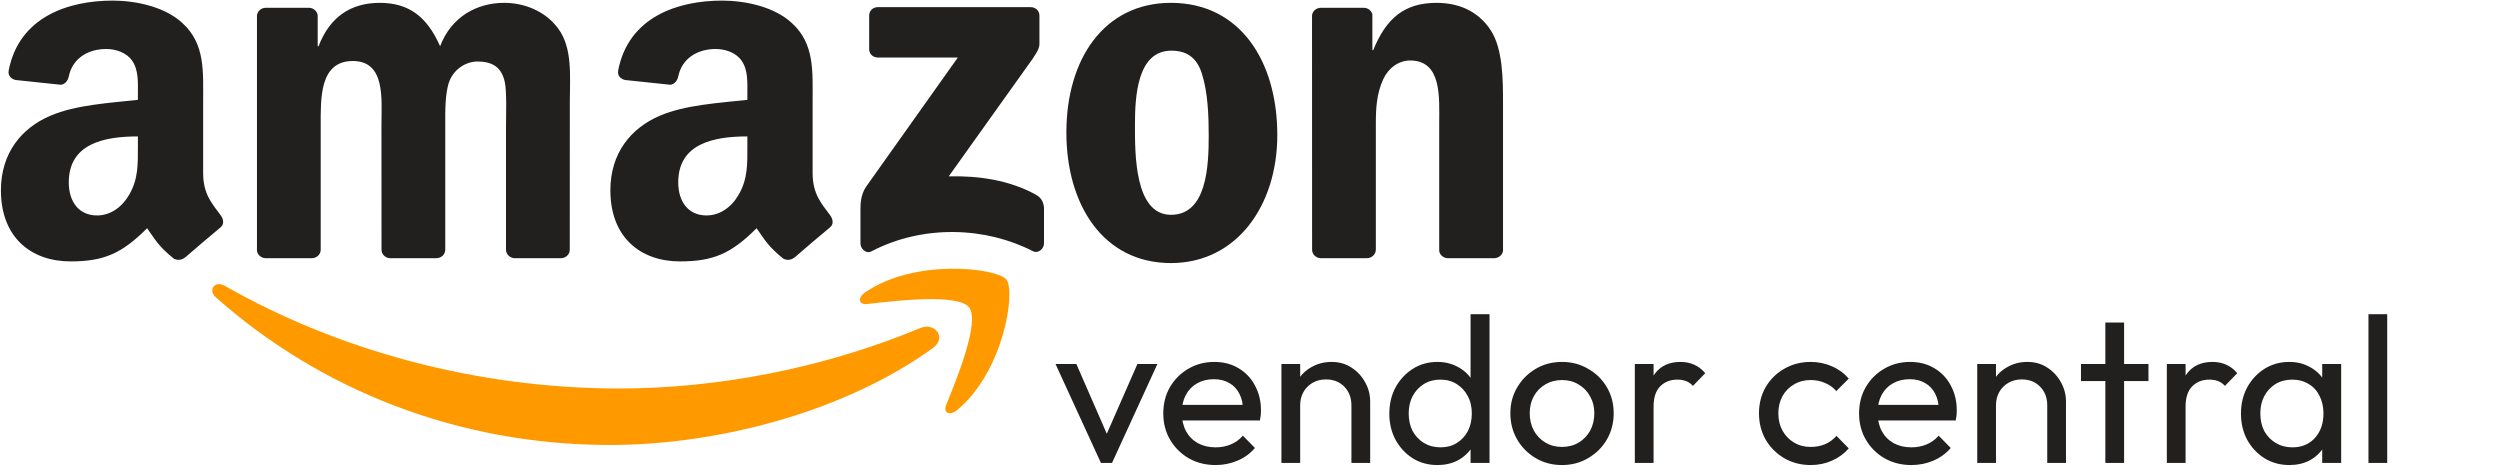 <svg width="216" height="41" viewBox="0 0 216 41" fill="none" xmlns="http://www.w3.org/2000/svg">
<g clip-path="url(#clip0_497_35)">
<path d="M80.593 30.077C73.051 35.535 62.12 38.446 52.708 38.446C39.511 38.446 27.63 33.654 18.642 25.685C17.936 25.058 18.569 24.204 19.416 24.692C29.116 30.233 41.11 33.566 53.499 33.566C61.854 33.566 71.046 31.869 79.497 28.347C80.774 27.815 81.841 29.168 80.593 30.077Z" fill="#FF9900"/>
<path d="M83.728 26.556C82.768 25.347 77.356 25.985 74.927 26.267C74.186 26.356 74.073 25.724 74.74 25.269C79.05 22.291 86.124 23.151 86.948 24.149C87.773 25.153 86.734 32.113 82.683 35.435C82.062 35.945 81.468 35.673 81.745 34.997C82.655 32.767 84.694 27.77 83.728 26.556Z" fill="#FF9900"/>
<path d="M75.096 4.245V1.35C75.096 0.912 75.435 0.618 75.842 0.618H89.044C89.468 0.618 89.807 0.917 89.807 1.35V3.829C89.801 4.245 89.445 4.788 88.813 5.648L81.971 15.237C84.513 15.176 87.197 15.547 89.502 16.823C90.022 17.111 90.163 17.533 90.202 17.949V21.038C90.202 21.459 89.728 21.953 89.231 21.698C85.169 19.607 79.774 19.379 75.282 21.72C74.825 21.964 74.345 21.476 74.345 21.054V18.12C74.345 17.649 74.35 16.845 74.831 16.13L82.757 4.971H75.859C75.435 4.971 75.096 4.677 75.096 4.245Z" fill="#221F1F"/>
<path d="M26.935 22.308H22.919C22.535 22.28 22.229 21.997 22.201 21.637V1.4C22.201 0.995 22.546 0.673 22.975 0.673H26.721C27.11 0.69 27.421 0.984 27.449 1.35V3.995H27.523C28.5 1.439 30.336 0.246 32.811 0.246C35.325 0.246 36.895 1.439 38.025 3.995C38.997 1.439 41.206 0.246 43.573 0.246C45.256 0.246 47.098 0.928 48.222 2.459C49.493 4.162 49.233 6.635 49.233 8.803L49.228 21.576C49.228 21.98 48.883 22.308 48.454 22.308H44.443C44.041 22.28 43.719 21.964 43.719 21.576V10.85C43.719 9.996 43.799 7.866 43.606 7.056C43.307 5.698 42.409 5.315 41.245 5.315C40.273 5.315 39.257 5.953 38.844 6.973C38.432 7.994 38.471 9.702 38.471 10.85V21.576C38.471 21.98 38.127 22.308 37.697 22.308H33.686C33.279 22.28 32.963 21.964 32.963 21.576L32.958 10.85C32.958 8.593 33.336 5.271 30.483 5.271C27.596 5.271 27.709 8.509 27.709 10.85V21.576C27.709 21.98 27.365 22.308 26.935 22.308Z" fill="#221F1F"/>
<path d="M101.173 0.246C107.133 0.246 110.359 5.271 110.359 11.66C110.359 17.832 106.794 22.729 101.173 22.729C95.32 22.729 92.134 17.705 92.134 11.443C92.134 5.143 95.36 0.246 101.173 0.246ZM101.207 4.378C98.247 4.378 98.06 8.338 98.06 10.806C98.06 13.279 98.021 18.559 101.173 18.559C104.286 18.559 104.433 14.299 104.433 11.704C104.433 9.996 104.359 7.955 103.834 6.336C103.382 4.927 102.484 4.378 101.207 4.378Z" fill="#221F1F"/>
<path d="M118.087 22.308H114.088C113.687 22.28 113.365 21.964 113.365 21.576L113.359 1.333C113.393 0.962 113.726 0.673 114.133 0.673H117.856C118.206 0.69 118.494 0.923 118.573 1.239V4.333H118.647C119.771 1.566 121.347 0.246 124.121 0.246C125.923 0.246 127.68 0.884 128.81 2.631C129.861 4.25 129.861 6.973 129.861 8.931V21.67C129.815 22.025 129.482 22.308 129.087 22.308H125.059C124.691 22.28 124.386 22.014 124.347 21.67V10.678C124.347 8.465 124.607 5.226 121.833 5.226C120.856 5.226 119.957 5.87 119.511 6.846C118.946 8.082 118.873 9.314 118.873 10.678V21.576C118.867 21.98 118.517 22.308 118.087 22.308Z" fill="#221F1F"/>
<path d="M64.572 12.641V11.787C61.668 11.787 58.6 12.397 58.6 15.758C58.6 17.46 59.499 18.614 61.041 18.614C62.171 18.614 63.182 17.932 63.82 16.823C64.611 15.459 64.572 14.177 64.572 12.641ZM68.622 22.252C68.357 22.485 67.973 22.502 67.673 22.346C66.34 21.259 66.103 20.755 65.368 19.718C63.165 21.925 61.606 22.585 58.747 22.585C55.369 22.585 52.736 20.538 52.736 16.44C52.736 13.24 54.505 11.061 57.019 9.996C59.199 9.053 62.244 8.887 64.572 8.626V8.116C64.572 7.178 64.645 6.069 64.086 5.26C63.594 4.533 62.657 4.234 61.832 4.234C60.301 4.234 58.934 5.005 58.6 6.602C58.532 6.957 58.267 7.306 57.906 7.323L54.007 6.912C53.68 6.84 53.318 6.58 53.409 6.086C54.307 1.45 58.572 0.052 62.391 0.052C64.346 0.052 66.899 0.562 68.442 2.015C70.396 3.807 70.21 6.197 70.21 8.798V14.943C70.21 16.79 70.989 17.599 71.724 18.597C71.984 18.952 72.04 19.379 71.713 19.646C70.893 20.317 69.436 21.564 68.634 22.263L68.622 22.252Z" fill="#221F1F"/>
<path d="M11.914 12.641V11.787C9.01 11.787 5.943 12.397 5.943 15.758C5.943 17.46 6.841 18.614 8.383 18.614C9.513 18.614 10.524 17.932 11.163 16.823C11.954 15.459 11.914 14.177 11.914 12.641ZM15.965 22.252C15.699 22.485 15.315 22.502 15.015 22.346C13.682 21.259 13.445 20.755 12.71 19.718C10.507 21.925 8.948 22.585 6.09 22.585C2.711 22.585 0.079 20.538 0.079 16.44C0.079 13.24 1.847 11.061 4.361 9.996C6.541 9.053 9.586 8.887 11.914 8.626V8.116C11.914 7.178 11.987 6.069 11.428 5.26C10.937 4.533 9.999 4.234 9.174 4.234C7.643 4.234 6.276 5.005 5.943 6.602C5.875 6.957 5.609 7.306 5.248 7.323L1.35 6.912C1.022 6.84 0.66 6.58 0.751 6.086C1.649 1.45 5.914 0.052 9.733 0.052C11.688 0.052 14.242 0.562 15.784 2.015C17.738 3.807 17.552 6.197 17.552 8.798V14.943C17.552 16.79 18.332 17.599 19.066 18.597C19.326 18.952 19.382 19.379 19.055 19.646C18.236 20.317 16.778 21.564 15.976 22.263L15.965 22.252Z" fill="#221F1F"/>
</g>
<path d="M95.122 40L91.198 31.45H92.998L96.148 38.668H95.104L98.272 31.45H100L96.076 40H95.122ZM105.025 40.18C104.173 40.18 103.405 39.988 102.721 39.604C102.037 39.208 101.497 38.674 101.101 38.002C100.705 37.33 100.507 36.568 100.507 35.716C100.507 34.876 100.699 34.12 101.083 33.448C101.479 32.776 102.007 32.248 102.667 31.864C103.339 31.468 104.089 31.27 104.917 31.27C105.709 31.27 106.405 31.45 107.005 31.81C107.617 32.17 108.091 32.668 108.427 33.304C108.775 33.94 108.949 34.66 108.949 35.464C108.949 35.584 108.943 35.716 108.931 35.86C108.919 35.992 108.895 36.148 108.859 36.328H101.641V34.978H107.995L107.401 35.5C107.401 34.924 107.299 34.438 107.095 34.042C106.891 33.634 106.603 33.322 106.231 33.106C105.859 32.878 105.409 32.764 104.881 32.764C104.329 32.764 103.843 32.884 103.423 33.124C103.003 33.364 102.679 33.7 102.451 34.132C102.223 34.564 102.109 35.074 102.109 35.662C102.109 36.262 102.229 36.79 102.469 37.246C102.709 37.69 103.051 38.038 103.495 38.29C103.939 38.53 104.449 38.65 105.025 38.65C105.505 38.65 105.943 38.566 106.339 38.398C106.747 38.23 107.095 37.978 107.383 37.642L108.427 38.704C108.019 39.184 107.515 39.55 106.915 39.802C106.327 40.054 105.697 40.18 105.025 40.18ZM116.763 40V35.014C116.763 34.366 116.559 33.832 116.151 33.412C115.743 32.992 115.215 32.782 114.567 32.782C114.135 32.782 113.751 32.878 113.415 33.07C113.079 33.262 112.815 33.526 112.623 33.862C112.431 34.198 112.335 34.582 112.335 35.014L111.669 34.636C111.669 33.988 111.813 33.412 112.101 32.908C112.389 32.404 112.791 32.008 113.307 31.72C113.823 31.42 114.405 31.27 115.053 31.27C115.701 31.27 116.271 31.432 116.763 31.756C117.267 32.08 117.663 32.506 117.951 33.034C118.239 33.55 118.383 34.102 118.383 34.69V40H116.763ZM110.715 40V31.45H112.335V40H110.715ZM124.195 40.18C123.403 40.18 122.695 39.988 122.071 39.604C121.447 39.208 120.949 38.674 120.577 38.002C120.217 37.33 120.037 36.574 120.037 35.734C120.037 34.894 120.217 34.138 120.577 33.466C120.949 32.794 121.447 32.26 122.071 31.864C122.695 31.468 123.403 31.27 124.195 31.27C124.831 31.27 125.407 31.408 125.923 31.684C126.439 31.948 126.853 32.32 127.165 32.8C127.489 33.268 127.669 33.814 127.705 34.438V37.012C127.669 37.624 127.495 38.17 127.183 38.65C126.871 39.13 126.457 39.508 125.941 39.784C125.425 40.048 124.843 40.18 124.195 40.18ZM124.465 38.65C125.005 38.65 125.473 38.524 125.869 38.272C126.277 38.02 126.595 37.678 126.823 37.246C127.051 36.802 127.165 36.298 127.165 35.734C127.165 35.146 127.045 34.636 126.805 34.204C126.577 33.772 126.259 33.43 125.851 33.178C125.455 32.926 124.987 32.8 124.447 32.8C123.907 32.8 123.433 32.926 123.025 33.178C122.617 33.43 122.293 33.778 122.053 34.222C121.825 34.654 121.711 35.152 121.711 35.716C121.711 36.292 121.825 36.802 122.053 37.246C122.293 37.678 122.617 38.02 123.025 38.272C123.445 38.524 123.925 38.65 124.465 38.65ZM128.695 40H127.057V37.696L127.363 35.608L127.057 33.538V27.148H128.695V40ZM134.959 40.18C134.119 40.18 133.363 39.982 132.691 39.586C132.019 39.19 131.485 38.656 131.089 37.984C130.693 37.3 130.495 36.538 130.495 35.698C130.495 34.87 130.693 34.126 131.089 33.466C131.485 32.794 132.019 32.26 132.691 31.864C133.363 31.468 134.119 31.27 134.959 31.27C135.787 31.27 136.537 31.468 137.209 31.864C137.893 32.248 138.433 32.776 138.829 33.448C139.225 34.12 139.423 34.87 139.423 35.698C139.423 36.538 139.225 37.3 138.829 37.984C138.433 38.656 137.893 39.19 137.209 39.586C136.537 39.982 135.787 40.18 134.959 40.18ZM134.959 38.614C135.499 38.614 135.979 38.488 136.399 38.236C136.819 37.984 137.149 37.642 137.389 37.21C137.629 36.766 137.749 36.262 137.749 35.698C137.749 35.146 137.623 34.654 137.371 34.222C137.131 33.79 136.801 33.454 136.381 33.214C135.973 32.962 135.499 32.836 134.959 32.836C134.419 32.836 133.939 32.962 133.519 33.214C133.099 33.454 132.769 33.79 132.529 34.222C132.289 34.654 132.169 35.146 132.169 35.698C132.169 36.262 132.289 36.766 132.529 37.21C132.769 37.642 133.099 37.984 133.519 38.236C133.939 38.488 134.419 38.614 134.959 38.614ZM141.249 40V31.45H142.869V40H141.249ZM142.869 35.122L142.257 34.852C142.257 33.76 142.509 32.89 143.013 32.242C143.517 31.594 144.243 31.27 145.191 31.27C145.623 31.27 146.013 31.348 146.361 31.504C146.709 31.648 147.033 31.894 147.333 32.242L146.271 33.34C146.091 33.148 145.893 33.01 145.677 32.926C145.461 32.842 145.209 32.8 144.921 32.8C144.321 32.8 143.829 32.992 143.445 33.376C143.061 33.76 142.869 34.342 142.869 35.122ZM156.44 40.18C155.6 40.18 154.838 39.982 154.154 39.586C153.482 39.19 152.948 38.656 152.552 37.984C152.168 37.3 151.976 36.544 151.976 35.716C151.976 34.876 152.168 34.12 152.552 33.448C152.948 32.776 153.482 32.248 154.154 31.864C154.838 31.468 155.6 31.27 156.44 31.27C157.1 31.27 157.712 31.396 158.276 31.648C158.84 31.888 159.326 32.242 159.734 32.71L158.654 33.79C158.39 33.478 158.066 33.244 157.682 33.088C157.31 32.92 156.896 32.836 156.44 32.836C155.9 32.836 155.42 32.962 155 33.214C154.58 33.454 154.25 33.79 154.01 34.222C153.77 34.654 153.65 35.152 153.65 35.716C153.65 36.28 153.77 36.778 154.01 37.21C154.25 37.642 154.58 37.984 155 38.236C155.42 38.488 155.9 38.614 156.44 38.614C156.896 38.614 157.31 38.536 157.682 38.38C158.066 38.212 158.396 37.972 158.672 37.66L159.734 38.74C159.338 39.196 158.852 39.55 158.276 39.802C157.712 40.054 157.1 40.18 156.44 40.18ZM165.142 40.18C164.29 40.18 163.522 39.988 162.838 39.604C162.154 39.208 161.614 38.674 161.218 38.002C160.822 37.33 160.624 36.568 160.624 35.716C160.624 34.876 160.816 34.12 161.2 33.448C161.596 32.776 162.124 32.248 162.784 31.864C163.456 31.468 164.206 31.27 165.034 31.27C165.826 31.27 166.522 31.45 167.122 31.81C167.734 32.17 168.208 32.668 168.544 33.304C168.892 33.94 169.066 34.66 169.066 35.464C169.066 35.584 169.06 35.716 169.048 35.86C169.036 35.992 169.012 36.148 168.976 36.328H161.758V34.978H168.112L167.518 35.5C167.518 34.924 167.416 34.438 167.212 34.042C167.008 33.634 166.72 33.322 166.348 33.106C165.976 32.878 165.526 32.764 164.998 32.764C164.446 32.764 163.96 32.884 163.54 33.124C163.12 33.364 162.796 33.7 162.568 34.132C162.34 34.564 162.226 35.074 162.226 35.662C162.226 36.262 162.346 36.79 162.586 37.246C162.826 37.69 163.168 38.038 163.612 38.29C164.056 38.53 164.566 38.65 165.142 38.65C165.622 38.65 166.06 38.566 166.456 38.398C166.864 38.23 167.212 37.978 167.5 37.642L168.544 38.704C168.136 39.184 167.632 39.55 167.032 39.802C166.444 40.054 165.814 40.18 165.142 40.18ZM176.881 40V35.014C176.881 34.366 176.677 33.832 176.269 33.412C175.861 32.992 175.333 32.782 174.685 32.782C174.253 32.782 173.869 32.878 173.533 33.07C173.197 33.262 172.933 33.526 172.741 33.862C172.549 34.198 172.453 34.582 172.453 35.014L171.787 34.636C171.787 33.988 171.931 33.412 172.219 32.908C172.507 32.404 172.909 32.008 173.425 31.72C173.941 31.42 174.523 31.27 175.171 31.27C175.819 31.27 176.389 31.432 176.881 31.756C177.385 32.08 177.781 32.506 178.069 33.034C178.357 33.55 178.501 34.102 178.501 34.69V40H176.881ZM170.833 40V31.45H172.453V40H170.833ZM181.902 40V27.868H183.522V40H181.902ZM179.796 32.926V31.45H185.628V32.926H179.796ZM187.215 40V31.45H188.835V40H187.215ZM188.835 35.122L188.223 34.852C188.223 33.76 188.475 32.89 188.979 32.242C189.483 31.594 190.209 31.27 191.157 31.27C191.589 31.27 191.979 31.348 192.327 31.504C192.675 31.648 192.999 31.894 193.299 32.242L192.237 33.34C192.057 33.148 191.859 33.01 191.643 32.926C191.427 32.842 191.175 32.8 190.887 32.8C190.287 32.8 189.795 32.992 189.411 33.376C189.027 33.76 188.835 34.342 188.835 35.122ZM197.795 40.18C197.015 40.18 196.307 39.988 195.671 39.604C195.035 39.208 194.531 38.674 194.159 38.002C193.799 37.33 193.619 36.574 193.619 35.734C193.619 34.894 193.799 34.138 194.159 33.466C194.531 32.794 195.029 32.26 195.653 31.864C196.289 31.468 197.003 31.27 197.795 31.27C198.443 31.27 199.019 31.408 199.523 31.684C200.039 31.948 200.453 32.32 200.765 32.8C201.077 33.268 201.251 33.814 201.287 34.438V37.012C201.251 37.624 201.077 38.17 200.765 38.65C200.465 39.13 200.057 39.508 199.541 39.784C199.037 40.048 198.455 40.18 197.795 40.18ZM198.065 38.65C198.869 38.65 199.517 38.38 200.009 37.84C200.501 37.288 200.747 36.586 200.747 35.734C200.747 35.146 200.633 34.636 200.405 34.204C200.189 33.76 199.877 33.418 199.469 33.178C199.061 32.926 198.587 32.8 198.047 32.8C197.507 32.8 197.027 32.926 196.607 33.178C196.199 33.43 195.875 33.778 195.635 34.222C195.407 34.654 195.293 35.152 195.293 35.716C195.293 36.292 195.407 36.802 195.635 37.246C195.875 37.678 196.205 38.02 196.625 38.272C197.045 38.524 197.525 38.65 198.065 38.65ZM200.639 40V37.696L200.945 35.608L200.639 33.538V31.45H202.277V40H200.639ZM204.635 40V27.148H206.255V40H204.635Z" fill="#221F1F"/>
<defs>
<clipPath id="clip0_497_35">
<rect width="129.938" height="38.5" fill="white"/>
</clipPath>
</defs>
</svg>
